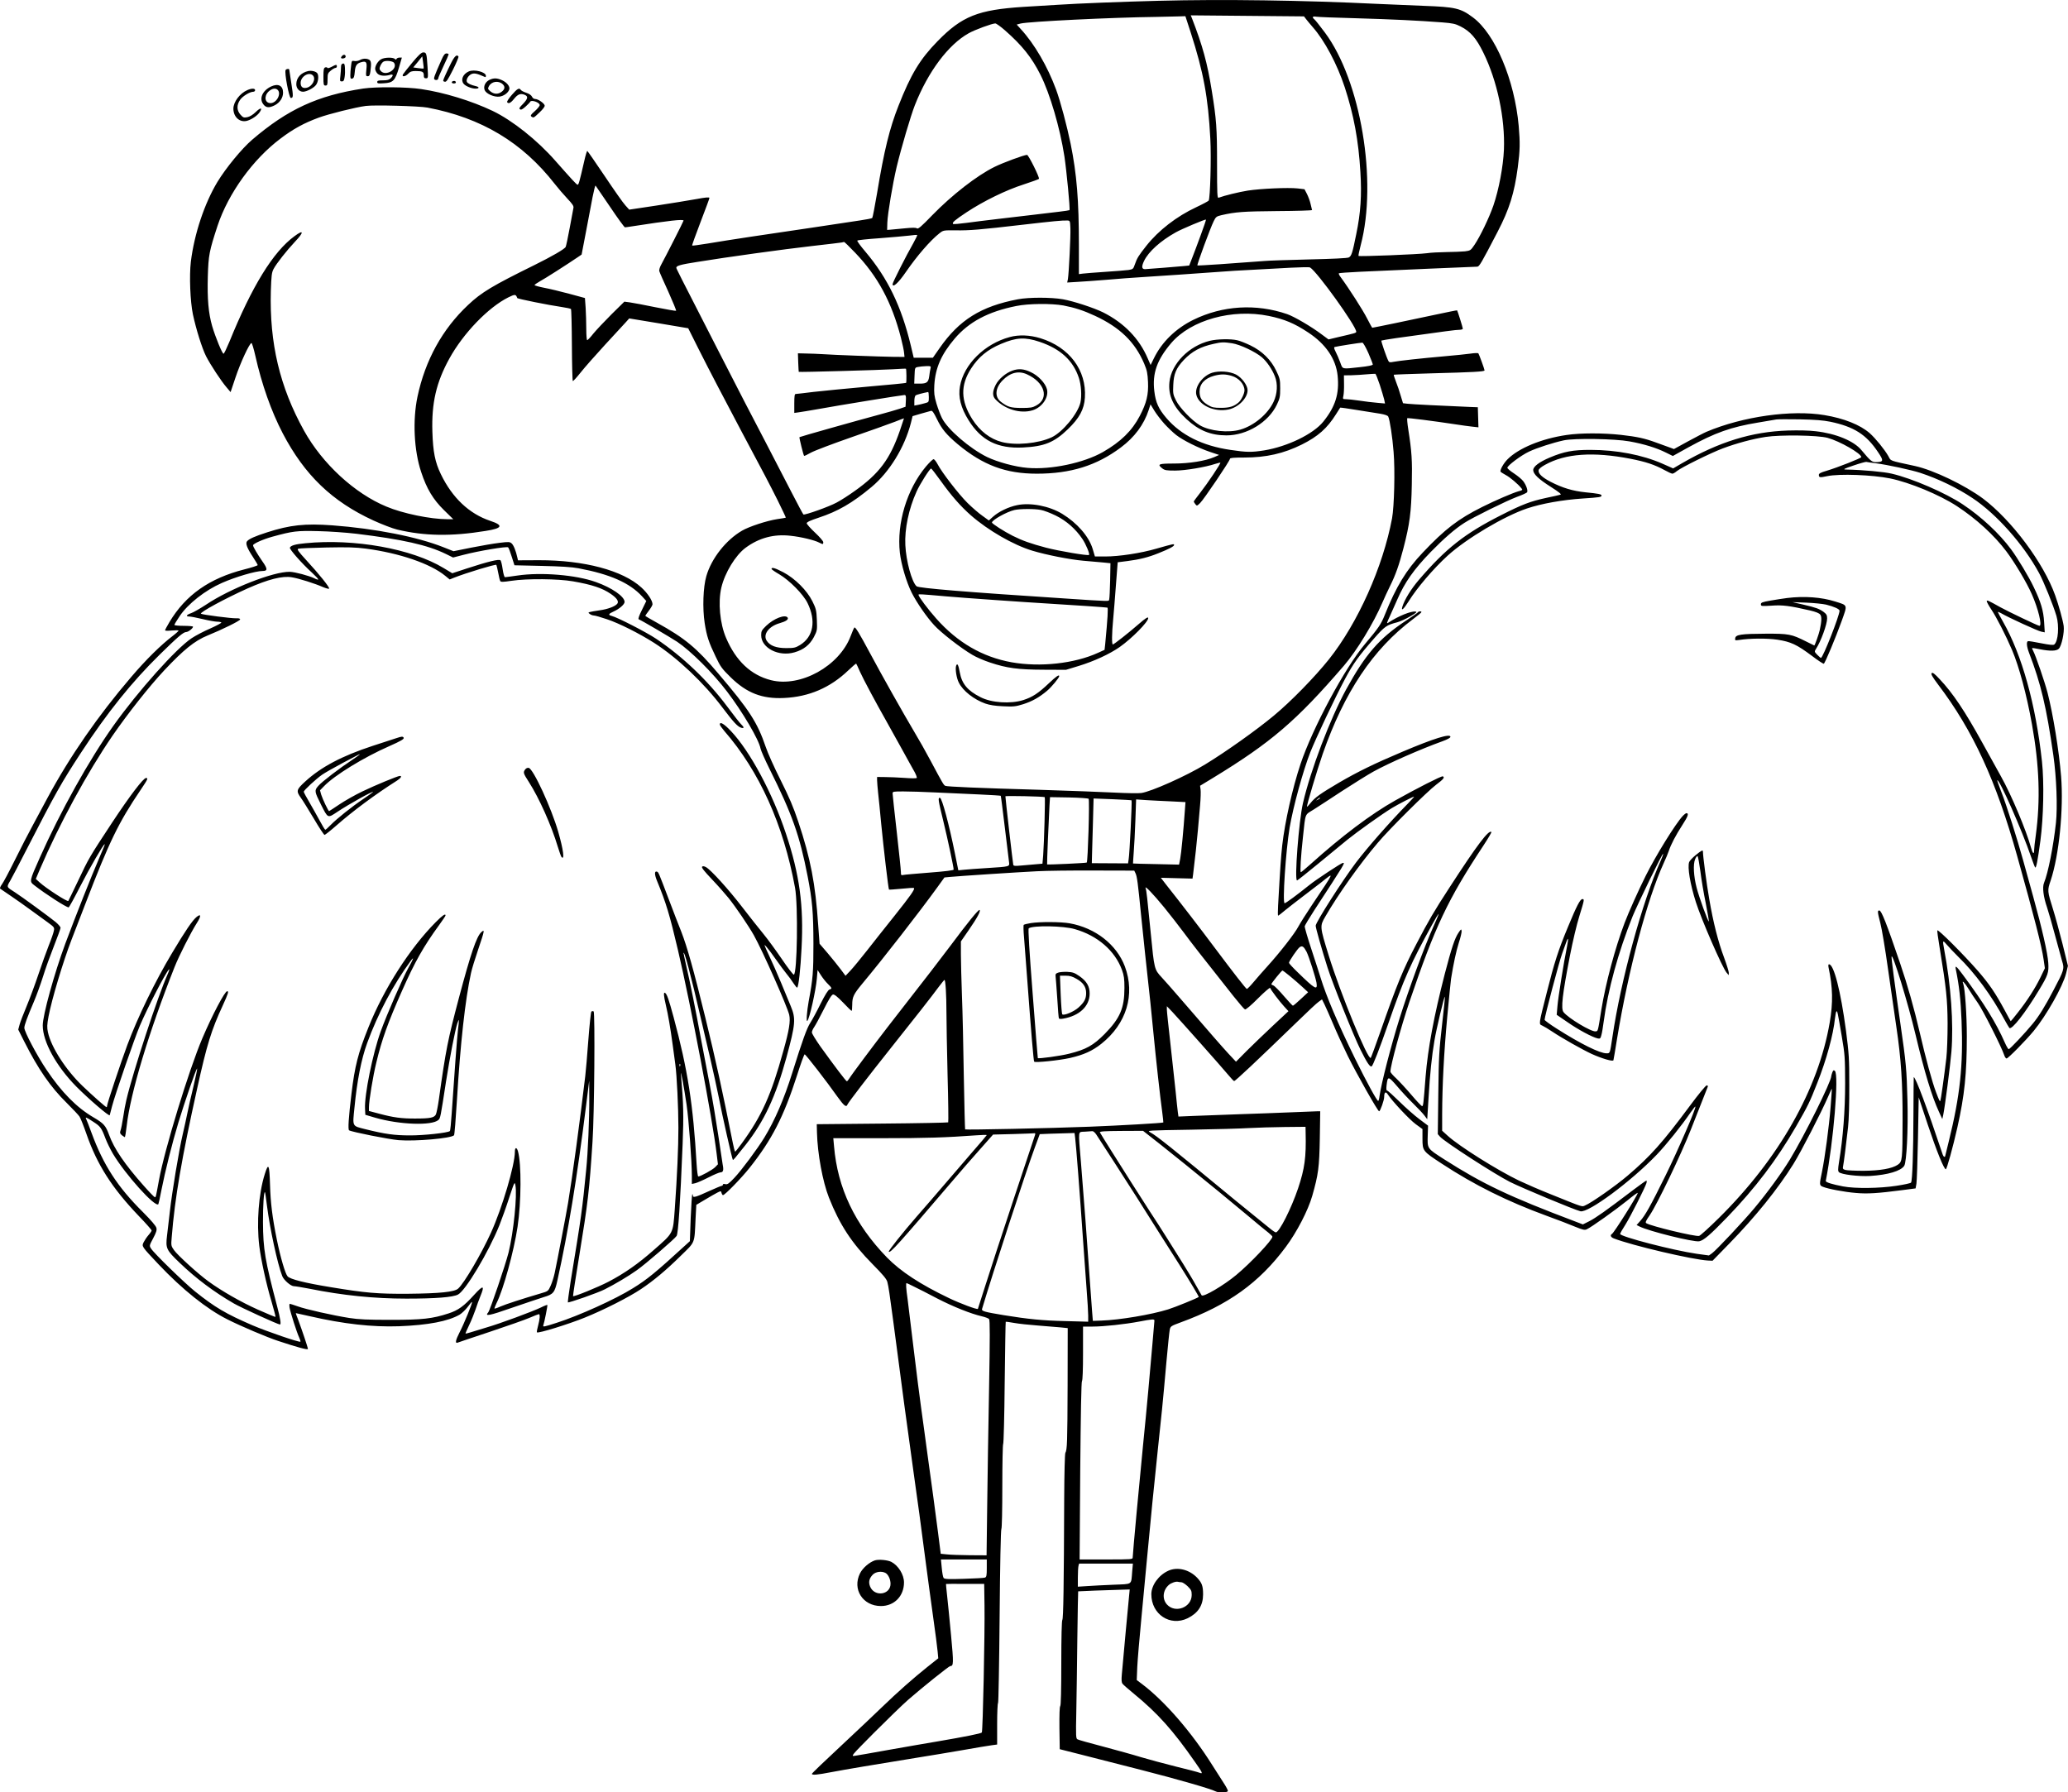 <?xml version="1.0" encoding="UTF-8"?>
<svg xmlns="http://www.w3.org/2000/svg" version="1.0" viewBox="0 0 1998.26 1731.668" preserveAspectRatio="xMidYMid meet">
  <g transform="translate(-0.49,1731.633) scale(0.1,-0.1)" fill="#000000" stroke="none">
    <path d="M11210 17309 c-351 -9 -793 -26 -985 -39 -82 -5 -231 -14 -330 -20 -439 -28 -595 -90 -831 -332 -170 -174 -257 -318 -377 -623 -86 -217 -139 -432 -207 -844 -22 -129 -43 -238 -47 -241 -5 -4 -60 -15 -123 -24 -63 -9 -263 -39 -445 -67 -181 -27 -451 -67 -600 -89 -148 -22 -337 -52 -419 -66 -82 -13 -151 -23 -153 -20 -3 2 34 104 81 227 47 122 86 227 86 233 0 9 -36 6 -127 -11 -71 -13 -245 -41 -388 -63 l-260 -39 -37 41 c-21 22 -110 149 -199 282 -89 132 -165 242 -169 244 -4 1 -17 -41 -29 -95 -48 -209 -55 -234 -66 -231 -11 3 -55 51 -213 230 -174 199 -417 392 -607 483 -204 97 -471 179 -692 211 -139 21 -435 23 -558 5 -441 -67 -731 -201 -1074 -495 -101 -87 -252 -271 -335 -407 -125 -207 -224 -503 -257 -772 -16 -135 -6 -384 20 -508 31 -145 88 -326 127 -404 42 -82 146 -241 200 -303 l37 -44 47 140 c48 144 137 336 155 334 5 0 22 -55 37 -122 62 -277 154 -537 265 -750 211 -403 476 -658 876 -842 83 -38 185 -77 230 -88 265 -63 523 -67 855 -13 162 25 175 54 45 97 -204 68 -368 223 -478 451 -56 115 -76 216 -82 408 -9 279 37 479 164 709 134 244 377 496 571 592 64 31 71 31 85 -7 2 -8 295 -67 437 -88 41 -6 78 -14 82 -18 4 -3 8 -160 9 -349 1 -188 5 -344 9 -347 4 -2 38 35 76 83 38 48 143 167 234 266 91 98 181 196 200 217 l35 39 285 -47 285 -48 100 -200 c102 -203 246 -478 414 -795 221 -413 273 -514 351 -669 44 -90 80 -164 78 -166 -2 -1 -39 -8 -83 -14 -99 -15 -272 -72 -339 -111 -156 -90 -297 -269 -346 -440 -31 -107 -38 -309 -16 -453 20 -128 39 -185 107 -326 45 -95 59 -115 144 -198 155 -152 304 -210 515 -200 242 11 447 99 622 267 40 38 74 67 76 65 2 -2 19 -37 36 -77 31 -70 162 -314 258 -483 25 -44 90 -161 144 -259 55 -99 111 -202 127 -229 15 -28 24 -54 20 -57 -5 -4 -57 -4 -118 1 -60 4 -145 8 -187 8 l-78 1 0 -32 c0 -18 5 -73 10 -123 6 -49 19 -184 30 -300 22 -227 69 -627 75 -633 2 -2 56 2 120 8 64 7 118 10 121 7 12 -11 -33 -74 -189 -270 -89 -111 -209 -263 -267 -337 -58 -74 -128 -159 -155 -188 l-50 -53 -47 63 c-26 35 -82 104 -125 155 l-79 92 -13 178 c-27 402 -74 645 -193 1002 -48 143 -86 232 -170 400 -60 119 -125 263 -144 321 -81 237 -158 357 -460 711 -210 248 -322 340 -591 489 -62 34 -113 64 -113 67 0 2 16 25 35 50 19 25 35 53 35 61 0 36 -46 106 -107 162 -181 166 -555 265 -991 264 l-202 -1 -6 26 c-14 65 -36 120 -55 137 -18 16 -28 17 -117 6 -53 -6 -175 -27 -271 -46 l-174 -35 -96 38 c-254 101 -659 181 -1076 212 -263 19 -407 4 -630 -68 -118 -38 -174 -63 -193 -86 -17 -20 0 -66 57 -152 25 -38 46 -74 46 -78 0 -5 -58 -24 -130 -42 -337 -86 -566 -247 -723 -509 -23 -39 -42 -74 -42 -79 0 -6 27 -6 65 -2 36 3 65 3 65 -2 -1 -4 -24 -26 -53 -48 -119 -91 -260 -230 -405 -400 -322 -376 -591 -765 -807 -1165 -43 -80 -108 -201 -145 -270 -38 -69 -114 -217 -170 -330 -56 -113 -113 -220 -127 -238 -14 -19 -21 -37 -17 -41 5 -4 52 -36 104 -71 52 -35 138 -96 191 -135 53 -38 127 -92 164 -119 64 -47 67 -50 60 -83 -3 -18 -25 -82 -49 -141 -23 -59 -69 -186 -101 -282 -32 -96 -83 -233 -113 -305 -30 -71 -61 -152 -68 -178 l-13 -48 59 -117 c134 -265 252 -437 410 -592 58 -58 114 -117 123 -131 10 -15 40 -90 67 -168 104 -299 247 -522 507 -794 68 -70 123 -133 123 -139 0 -5 -14 -26 -31 -45 -17 -20 -37 -50 -46 -68 -20 -41 -22 -38 144 -214 231 -244 466 -432 666 -532 126 -64 383 -173 487 -207 190 -63 290 -90 290 -78 0 14 -56 179 -93 279 -15 37 -25 67 -24 67 2 0 63 -14 135 -30 326 -75 604 -106 862 -97 283 11 475 48 586 112 23 14 58 48 79 76 20 28 38 49 41 46 6 -6 -75 -205 -120 -292 -40 -78 -46 -111 -18 -100 9 4 150 51 312 105 162 54 333 114 380 134 46 20 88 36 92 36 13 0 9 -50 -8 -112 -9 -32 -14 -61 -11 -64 12 -12 303 78 461 142 184 74 428 198 543 275 125 83 248 187 384 321 145 142 133 112 145 363 l7 131 86 51 c47 28 101 59 119 68 32 16 34 16 39 -4 3 -12 9 -21 14 -21 18 0 177 163 258 265 213 268 329 493 456 888 36 114 70 207 75 207 10 0 216 -266 318 -411 62 -86 84 -104 95 -75 8 21 212 286 412 537 234 293 407 514 470 600 28 37 53 68 56 68 10 1 19 -144 19 -313 0 -89 5 -362 11 -609 7 -246 9 -450 6 -454 -4 -3 -291 -9 -639 -12 l-631 -6 2 -80 c5 -205 55 -475 116 -630 104 -262 220 -439 422 -643 100 -101 135 -143 142 -171 12 -45 23 -124 56 -371 67 -517 154 -1163 199 -1480 35 -242 70 -503 121 -895 14 -110 44 -326 65 -480 22 -154 42 -309 45 -345 l6 -65 -107 -85 c-135 -108 -286 -241 -439 -389 -66 -64 -245 -233 -397 -375 -153 -142 -278 -262 -278 -267 0 -15 52 -10 187 16 131 25 435 76 831 140 122 19 322 53 445 74 122 22 246 42 275 46 l52 7 0 198 c0 110 4 201 9 204 4 3 11 380 15 838 4 487 11 837 17 843 5 5 9 178 9 411 0 222 4 405 8 408 5 3 12 269 15 592 4 323 8 589 10 590 1 2 39 -3 82 -11 44 -8 148 -19 230 -25 83 -7 181 -15 219 -18 l68 -7 -1 -550 c-2 -552 -4 -624 -22 -656 -5 -10 -10 -201 -11 -441 -3 -841 -8 -1162 -18 -1172 -6 -6 -10 -166 -10 -416 0 -263 -4 -410 -10 -416 -7 -7 -9 -85 -8 -214 l3 -203 205 -52 c113 -29 374 -96 580 -148 345 -88 675 -183 720 -207 29 -16 120 -13 120 4 0 7 -17 40 -38 72 -21 33 -72 112 -113 177 -198 316 -460 618 -677 782 l-53 40 5 125 c3 69 22 287 41 485 19 198 42 437 50 530 34 366 77 802 105 1060 35 324 52 489 85 865 14 157 29 301 33 320 7 33 12 36 107 71 457 167 757 382 1014 728 107 143 216 354 256 494 59 207 68 275 73 555 l4 262 -28 0 c-16 0 -130 -5 -254 -10 -124 -5 -355 -14 -515 -19 -159 -6 -354 -13 -431 -16 l-142 -6 -6 43 c-3 24 -13 113 -21 198 -9 85 -31 291 -50 458 -19 167 -35 317 -35 335 l0 32 53 -55 c81 -87 469 -523 545 -614 23 -28 47 -53 52 -54 9 -3 213 189 615 578 93 91 184 176 202 188 l32 23 24 -48 c13 -26 50 -111 83 -188 32 -77 96 -216 142 -310 85 -172 290 -535 303 -535 11 0 49 107 49 138 0 47 15 57 35 25 44 -67 208 -242 269 -287 l66 -48 0 -93 c0 -118 3 -121 185 -240 317 -208 633 -365 1015 -505 102 -37 225 -84 274 -105 76 -31 93 -35 114 -25 43 19 282 190 390 277 56 46 102 80 102 74 0 -21 -227 -382 -249 -396 -20 -11 -12 -32 17 -43 177 -69 762 -206 911 -214 l44 -2 161 165 c254 260 471 530 620 769 76 122 270 499 336 652 18 43 34 77 36 75 1 -1 -5 -78 -12 -172 -15 -192 -55 -490 -84 -632 -26 -123 -25 -128 8 -142 50 -21 210 -51 319 -60 113 -10 209 -4 448 27 l130 17 8 45 c4 25 11 223 15 440 l7 395 88 -265 c85 -254 156 -430 174 -430 10 0 69 214 112 405 69 308 91 519 91 879 0 211 -18 465 -35 509 -16 40 13 12 50 -48 22 -36 63 -99 92 -139 48 -68 226 -420 253 -500 6 -20 17 -36 24 -36 15 0 186 174 262 266 122 148 281 429 313 555 l18 74 -53 215 c-30 118 -70 265 -89 325 -58 186 -58 186 -25 284 82 246 126 691 101 1007 -20 247 -78 602 -131 808 -27 104 -114 358 -140 407 -7 11 -10 22 -8 24 2 2 35 -3 73 -11 102 -20 161 -18 184 5 27 27 55 159 47 219 -8 57 -48 202 -82 296 -112 314 -421 727 -697 935 -175 130 -479 276 -657 315 -257 56 -231 46 -259 97 -36 63 -123 170 -179 220 -92 81 -250 144 -438 175 -319 53 -788 -13 -1139 -161 -22 -9 -102 -51 -178 -92 l-137 -75 -43 16 c-23 8 -80 29 -127 46 -114 42 -184 57 -342 75 -172 19 -393 19 -525 -1 -241 -35 -464 -127 -571 -235 -38 -38 -76 -105 -67 -120 4 -5 26 -19 50 -32 39 -20 119 -87 153 -130 12 -14 8 -17 -30 -27 -54 -15 -222 -87 -350 -151 -234 -117 -360 -214 -575 -441 -159 -167 -257 -328 -367 -602 -36 -91 -61 -127 -190 -280 -195 -230 -508 -813 -625 -1163 -77 -232 -150 -555 -176 -783 -12 -111 -19 -206 -40 -582 -3 -54 -3 -98 0 -98 4 0 35 24 69 53 35 28 110 87 167 130 57 43 138 105 179 137 133 106 138 120 -91 -222 -53 -79 -110 -170 -128 -203 -34 -66 -180 -253 -300 -385 -42 -47 -103 -115 -134 -153 -31 -37 -60 -66 -64 -65 -9 2 -124 149 -318 408 -121 162 -316 416 -466 605 l-47 61 153 -4 153 -4 6 43 c18 145 37 320 46 424 6 66 15 174 21 239 6 66 8 135 5 155 l-5 36 122 74 c563 343 807 551 1268 1086 124 144 286 410 372 610 19 44 52 116 74 160 53 106 87 202 129 364 61 235 76 350 81 614 5 239 0 318 -34 535 -9 56 -13 105 -10 108 5 5 247 -26 472 -60 50 -8 118 -17 153 -21 l63 -7 -3 97 -3 97 -80 3 c-246 10 -566 26 -602 31 l-41 5 -22 72 c-11 40 -32 101 -46 136 -14 35 -23 65 -21 67 2 2 172 8 378 14 382 10 499 16 499 28 0 11 -53 156 -60 165 -3 4 -38 3 -77 -3 -38 -5 -148 -17 -244 -25 -238 -21 -445 -44 -497 -54 -35 -7 -44 -6 -51 8 -18 34 -73 193 -68 197 2 2 67 13 143 24 487 68 577 80 609 80 19 0 35 5 35 11 0 11 -50 170 -55 177 -2 2 -99 -18 -216 -43 -223 -48 -594 -125 -604 -125 -2 0 -25 41 -50 90 -39 78 -177 293 -254 397 -14 18 -22 35 -19 39 3 3 95 10 205 15 345 16 1112 49 1132 49 20 0 39 33 196 335 114 218 163 375 196 624 22 166 23 238 9 401 -40 444 -227 888 -442 1048 -119 89 -169 101 -473 112 -132 5 -334 14 -450 19 -714 35 -1502 46 -2105 30z m1415 -177 c11 -15 40 -49 64 -77 115 -130 236 -357 310 -582 87 -267 133 -512 151 -818 14 -224 3 -395 -40 -601 -37 -184 -46 -211 -72 -225 -13 -7 -155 -14 -382 -19 -198 -5 -392 -11 -431 -15 -295 -23 -647 -47 -650 -43 -6 6 127 367 158 428 20 41 27 46 72 57 140 32 210 37 540 40 187 1 339 6 338 10 -1 4 -7 31 -14 58 -6 28 -22 71 -35 97 l-24 46 -67 8 c-93 10 -356 -2 -481 -21 -87 -14 -226 -48 -282 -69 -13 -6 -15 35 -15 326 0 348 -6 430 -51 708 -43 268 -88 433 -192 701 l-11 27 547 -5 547 -5 20 -26z m-1115 -128 c124 -384 169 -629 190 -1027 10 -183 -1 -574 -16 -599 -4 -5 -57 -34 -119 -63 -191 -89 -366 -225 -483 -373 -78 -99 -90 -119 -112 -182 -14 -42 -18 -45 -60 -52 -25 -3 -126 -12 -225 -18 -99 -7 -197 -14 -217 -17 l-38 -5 0 278 c0 436 -20 685 -80 982 -36 174 -99 411 -140 522 -83 225 -210 443 -342 586 l-39 43 38 10 c75 19 880 59 1308 64 88 2 188 4 222 5 l62 2 51 -156z m1600 136 c346 -10 595 -22 832 -40 99 -8 125 -13 176 -39 95 -48 153 -115 221 -255 134 -273 210 -635 198 -936 -7 -162 -49 -386 -102 -540 -41 -118 -127 -297 -183 -380 -36 -53 -39 -55 -92 -62 -30 -3 -110 -6 -178 -7 -68 -1 -153 -5 -190 -11 -80 -11 -652 -34 -660 -26 -3 3 7 50 21 103 164 619 0 1592 -346 2055 -47 63 -92 120 -101 127 -26 21 -19 32 17 26 17 -3 192 -10 387 -15z m-3393 -118 c166 -146 258 -262 341 -427 93 -184 190 -517 232 -789 21 -140 57 -513 49 -520 -2 -2 -47 -9 -99 -15 -52 -6 -169 -20 -260 -31 -91 -11 -244 -29 -340 -40 -96 -11 -230 -28 -297 -37 -67 -9 -125 -14 -129 -10 -12 12 17 37 130 112 165 109 382 215 551 269 79 26 147 50 149 55 8 12 -101 231 -115 231 -28 0 -231 -75 -314 -116 -171 -84 -411 -271 -603 -468 -105 -109 -136 -135 -147 -126 -9 8 -42 8 -122 0 -59 -5 -121 -11 -137 -13 l-29 -2 2 70 c3 88 52 377 90 538 45 187 135 492 176 597 127 323 323 585 520 695 60 34 225 94 257 95 10 0 53 -31 95 -68z m-5582 -745 c522 -99 917 -336 1230 -737 32 -41 87 -105 122 -142 49 -52 63 -72 59 -90 -3 -13 -19 -99 -36 -193 -17 -93 -35 -176 -39 -184 -10 -21 -135 -93 -303 -176 -404 -199 -511 -263 -639 -384 -249 -233 -415 -534 -490 -887 -48 -228 -34 -521 36 -729 53 -161 115 -264 220 -367 l90 -88 -55 0 c-164 0 -432 55 -591 122 -307 127 -618 413 -796 733 -235 423 -335 846 -321 1350 5 147 8 177 26 212 27 52 127 179 208 265 88 92 85 120 -5 53 -207 -151 -411 -483 -630 -1022 -26 -62 -50 -113 -56 -114 -12 -1 -78 158 -110 267 -36 125 -48 263 -42 479 6 206 14 246 94 490 104 313 342 643 609 843 123 93 225 149 369 202 95 35 359 101 455 113 81 11 517 -1 595 -16z m1765 -959 c73 -109 138 -198 144 -198 6 0 38 5 71 10 355 55 495 71 495 55 0 -7 -172 -345 -210 -414 -20 -35 -28 -62 -24 -75 3 -12 42 -101 87 -198 44 -98 78 -181 75 -184 -3 -3 -93 13 -199 34 -107 22 -218 43 -248 47 l-53 7 -125 -123 c-68 -68 -147 -152 -175 -186 -27 -35 -54 -63 -59 -63 -5 0 -9 48 -9 108 0 59 -3 150 -6 203 l-7 96 -151 41 c-83 22 -193 49 -243 58 -51 10 -93 22 -93 26 0 4 23 20 51 36 44 23 260 161 369 235 l35 24 42 219 c23 120 52 272 64 337 13 65 25 114 29 110 4 -5 67 -97 140 -205z m5707 -274 c-30 -82 -67 -181 -83 -221 l-28 -72 -50 -5 c-60 -6 -340 -28 -376 -30 -33 -1 -37 24 -10 80 43 89 157 192 305 275 58 33 287 129 293 124 2 -2 -21 -70 -51 -151z m-1259 68 c3 -80 -15 -437 -24 -491 l-7 -34 99 6 c55 3 180 12 279 20 99 9 261 21 360 27 182 11 492 33 730 50 72 6 218 15 325 20 107 6 273 15 369 20 95 5 179 7 185 2 69 -41 446 -566 446 -621 0 -11 -15 -15 -172 -51 l-96 -23 -69 51 c-97 73 -261 169 -329 193 -302 104 -626 84 -909 -55 -170 -84 -303 -214 -379 -369 l-33 -67 -27 62 c-82 193 -229 344 -431 446 -89 44 -287 109 -389 127 -115 20 -330 20 -435 0 -357 -68 -567 -199 -757 -472 l-65 -93 -92 0 -93 0 -28 118 c-91 379 -223 651 -439 907 -47 55 -82 103 -78 107 4 5 101 15 216 23 116 9 243 20 284 25 41 6 76 8 79 6 2 -3 -16 -40 -40 -83 -64 -111 -198 -376 -198 -391 0 -40 56 11 128 116 106 154 234 303 324 374 38 30 39 30 156 29 137 -2 235 6 647 54 294 34 385 43 435 41 24 -1 25 -4 28 -74z m-2082 -235 c220 -229 355 -479 444 -822 15 -60 30 -127 31 -149 l4 -38 -115 1 c-130 2 -566 18 -680 26 -41 2 -111 6 -155 6 l-80 2 3 -89 c2 -49 4 -90 5 -90 5 -5 810 18 912 25 66 4 122 7 124 5 5 -5 7 -132 1 -137 -3 -2 -169 -19 -370 -36 -201 -18 -437 -41 -524 -51 -88 -11 -166 -20 -173 -20 -10 0 -13 -23 -13 -91 l0 -92 43 6 c23 3 107 17 187 31 197 36 813 136 834 136 14 0 17 -9 14 -57 l-3 -56 -55 -19 c-30 -10 -122 -37 -205 -59 -212 -57 -759 -211 -765 -216 -4 -4 38 -174 45 -181 2 -2 32 12 67 32 35 19 212 86 393 149 182 63 369 130 418 149 48 19 87 34 87 33 0 -2 -18 -56 -40 -120 -95 -274 -199 -414 -436 -582 -54 -39 -133 -90 -175 -112 -73 -40 -307 -123 -321 -115 -3 2 -56 100 -116 217 -60 116 -172 331 -247 477 -193 369 -204 391 -460 890 -388 757 -405 791 -405 800 0 19 43 31 197 55 287 47 844 124 1118 155 149 17 277 32 285 34 8 2 18 4 21 5 4 0 51 -45 105 -102z m2015 -512 c109 -21 193 -48 305 -100 241 -112 386 -253 475 -462 28 -67 33 -93 37 -180 5 -120 -14 -199 -79 -324 -75 -144 -184 -251 -357 -350 -184 -105 -501 -172 -727 -153 -118 9 -290 56 -392 105 -167 82 -381 266 -436 376 -15 29 -38 91 -53 140 -22 75 -25 101 -21 178 10 167 67 297 197 450 138 162 324 261 595 315 117 24 341 26 456 5z m1984 -101 c150 -31 247 -71 381 -160 170 -112 267 -255 284 -416 18 -175 -21 -300 -139 -446 -96 -119 -345 -240 -571 -277 -122 -19 -167 -19 -327 5 -268 39 -477 143 -617 307 -76 89 -104 150 -117 259 -21 173 25 304 164 467 191 222 589 333 942 261z m962 -358 c24 -55 43 -105 43 -111 0 -8 -42 -17 -127 -26 -177 -19 -162 -23 -188 47 -12 33 -32 79 -44 102 -16 32 -18 43 -9 46 23 7 253 43 267 42 8 0 33 -44 58 -100z m-4231 -151 c-4 -14 -9 -46 -12 -73 -8 -59 -24 -72 -91 -72 l-54 0 3 77 c3 78 3 78 33 84 17 4 52 7 79 8 47 1 48 0 42 -24z m4341 -155 c18 -57 38 -121 43 -143 l8 -39 -76 7 c-42 3 -121 13 -174 21 -54 8 -112 14 -129 14 -29 0 -30 1 -23 33 4 17 7 69 6 115 l-1 82 72 1 c39 1 106 5 147 9 41 3 79 6 84 5 5 0 24 -48 43 -105z m-4357 -120 c0 -49 0 -49 -38 -59 -21 -6 -52 -14 -70 -17 l-32 -6 0 45 c0 26 6 49 13 54 9 6 72 23 120 32 4 0 7 -21 7 -49z m2276 -258 c34 -37 85 -86 115 -109 67 -52 214 -125 327 -163 l87 -29 -45 -20 c-87 -38 -244 -63 -392 -63 -149 0 -164 -6 -112 -47 23 -18 41 -21 124 -21 97 0 293 33 389 65 25 8 46 13 48 11 6 -6 -124 -200 -193 -288 -35 -45 -64 -84 -64 -87 0 -3 7 -15 15 -25 15 -19 16 -19 46 10 35 33 289 409 289 428 0 9 35 12 138 12 212 0 382 39 557 126 156 78 244 156 330 293 20 33 39 62 40 63 2 2 72 -8 157 -22 84 -13 186 -30 226 -36 48 -8 75 -17 81 -28 15 -28 41 -199 52 -342 15 -177 6 -528 -15 -642 -88 -469 -331 -1012 -611 -1363 -137 -171 -366 -406 -533 -544 -166 -138 -460 -347 -662 -470 -179 -110 -524 -264 -617 -276 -26 -4 -142 -2 -258 4 -115 6 -442 18 -725 27 -594 17 -889 30 -910 38 -16 7 -23 18 -142 241 -44 83 -115 209 -158 280 -110 185 -322 562 -425 755 -110 205 -146 264 -155 253 -4 -4 -20 -41 -35 -81 -109 -291 -485 -499 -770 -427 -194 49 -339 186 -434 408 -60 139 -79 345 -46 486 34 145 138 314 234 385 130 96 275 135 436 116 98 -10 231 -42 276 -66 36 -18 39 -18 39 4 0 11 -36 52 -80 93 -44 41 -80 82 -80 90 0 11 34 27 113 53 189 62 327 142 513 297 173 144 320 383 381 620 l16 65 81 24 c45 12 88 25 97 27 12 4 27 -17 57 -79 47 -97 92 -151 201 -243 244 -203 464 -285 764 -285 328 0 578 78 812 253 133 99 224 222 270 364 l17 53 37 -61 c20 -33 64 -90 97 -127z m6434 20 c230 -48 349 -124 462 -294 54 -80 53 -92 -5 -96 -53 -3 -61 3 -154 114 -73 90 -247 162 -443 184 -63 8 -168 10 -269 7 -348 -11 -667 -110 -1023 -316 l-86 -50 -104 46 c-194 85 -443 133 -696 133 -169 0 -254 -16 -392 -74 -102 -43 -160 -87 -160 -121 0 -38 52 -88 171 -163 80 -51 105 -72 92 -75 -10 -3 -74 -18 -143 -32 -149 -33 -224 -61 -429 -165 -352 -178 -534 -321 -795 -625 -77 -90 -140 -192 -161 -262 -13 -45 14 -22 60 52 81 131 241 318 378 443 183 166 547 382 767 456 140 47 342 83 536 96 168 11 184 14 184 29 0 13 -32 19 -155 31 -124 13 -221 42 -338 102 -82 43 -120 79 -115 111 2 13 26 33 63 53 197 109 463 128 825 58 148 -29 232 -57 328 -109 34 -19 69 -35 77 -35 7 0 27 11 43 25 41 34 326 175 443 219 137 51 290 92 414 111 141 22 506 17 600 -9 117 -32 325 -151 325 -186 0 -10 -231 -101 -335 -132 -56 -16 -75 -26 -75 -39 0 -27 9 -28 80 -13 118 25 436 13 609 -22 190 -39 477 -158 644 -267 187 -122 361 -281 479 -438 83 -111 196 -300 246 -414 62 -140 102 -305 73 -305 -13 0 -304 139 -376 179 -114 64 -130 71 -133 61 -2 -5 18 -43 45 -83 50 -75 138 -246 200 -391 67 -158 141 -431 192 -716 72 -401 83 -734 37 -1075 -9 -60 -16 -125 -16 -143 0 -45 -14 -33 -30 25 -47 170 -190 510 -290 688 -43 77 -124 223 -180 325 -170 308 -286 481 -412 614 -50 54 -69 68 -78 59 -9 -8 5 -34 62 -110 338 -445 562 -932 766 -1663 165 -590 235 -863 254 -995 l12 -83 -42 -87 c-50 -104 -131 -230 -220 -342 -36 -46 -66 -83 -68 -83 -1 0 -29 51 -62 113 -86 159 -145 246 -254 372 -139 159 -383 403 -393 393 -3 -2 6 -72 20 -154 68 -416 77 -510 79 -744 0 -129 -5 -272 -12 -335 -21 -178 -54 -410 -58 -414 -6 -7 -10 -1 -42 84 -37 97 -99 324 -157 575 -55 237 -119 462 -190 670 -131 385 -180 510 -201 510 -19 0 -18 -13 10 -122 14 -52 48 -254 75 -449 28 -195 64 -445 80 -555 46 -308 61 -544 60 -904 -1 -379 -2 -396 -47 -427 -56 -37 -170 -57 -332 -58 -80 0 -158 4 -173 8 -24 7 -28 12 -23 35 7 33 30 216 48 377 8 72 13 234 12 405 0 262 -3 305 -32 530 -51 383 -117 640 -164 640 -7 0 -8 -13 -4 -32 41 -191 44 -339 11 -530 -110 -645 -491 -1316 -1071 -1889 -93 -92 -179 -170 -191 -173 -32 -10 -466 94 -511 123 -11 6 -3 24 34 77 71 104 300 580 398 829 75 189 146 370 163 413 3 6 -2 12 -11 12 -9 0 -79 -85 -162 -197 -263 -354 -381 -487 -603 -676 -114 -97 -349 -262 -408 -286 -36 -15 -5 -25 -338 109 -99 39 -234 98 -300 129 -211 101 -580 333 -691 434 l-54 49 0 162 c1 277 17 588 49 936 17 184 34 351 37 370 24 150 50 269 75 348 17 51 29 103 27 115 -3 20 -6 18 -30 -18 -36 -53 -67 -146 -133 -399 -104 -405 -163 -719 -185 -991 -21 -273 -23 -285 -34 -285 -6 0 -52 48 -101 106 -50 59 -116 130 -147 160 -32 29 -58 59 -58 67 0 58 104 439 183 672 250 734 371 990 715 1511 46 70 81 129 78 132 -25 25 -137 -123 -403 -533 -149 -228 -206 -326 -320 -545 -133 -254 -190 -394 -353 -860 -45 -129 -86 -239 -90 -244 -26 -27 -292 620 -406 989 -87 281 -87 283 -33 376 124 215 335 511 508 714 113 134 479 497 563 560 71 53 86 72 64 81 -13 5 -258 -120 -461 -234 -232 -130 -517 -345 -816 -614 -48 -43 -90 -78 -94 -78 -10 0 0 160 20 340 26 239 15 210 103 265 42 27 168 108 278 181 111 72 246 156 300 186 146 81 461 219 667 293 49 18 77 33 77 43 0 34 -161 -16 -463 -144 -277 -117 -435 -195 -612 -298 -180 -106 -234 -144 -276 -197 -17 -22 -33 -38 -35 -36 -6 6 97 351 151 507 209 599 487 1015 870 1302 46 34 85 66 85 71 0 10 -28 9 -34 -2 -3 -5 -57 -43 -120 -84 -253 -167 -388 -323 -574 -662 -155 -284 -343 -778 -417 -1098 -40 -174 -84 -747 -57 -747 4 0 95 72 202 160 107 88 236 194 286 235 97 78 328 243 429 305 58 35 203 110 214 110 3 0 -24 -30 -60 -67 -178 -182 -394 -428 -503 -572 -132 -175 -386 -573 -388 -608 -1 -18 59 -229 114 -403 47 -149 253 -663 319 -795 62 -125 92 -170 108 -161 13 9 72 159 163 420 149 429 215 576 421 949 32 59 61 106 63 104 2 -2 -21 -58 -51 -124 -84 -185 -236 -598 -326 -884 -84 -268 -176 -625 -194 -751 -3 -27 -9 -48 -13 -48 -13 1 -112 183 -224 410 -166 339 -277 599 -334 785 -8 28 -47 146 -85 263 -39 117 -69 221 -67 230 2 9 43 78 91 152 304 466 300 460 278 460 -14 0 -263 -164 -324 -214 -117 -94 -228 -176 -239 -176 -23 0 11 505 48 730 35 204 129 547 200 729 56 140 238 526 337 711 79 147 130 218 280 389 103 117 121 129 222 155 30 8 87 34 127 58 59 34 69 43 50 46 -42 6 -164 -43 -260 -106 -21 -14 -20 -9 14 64 20 43 51 114 70 157 72 167 161 293 324 461 127 130 234 223 325 281 80 52 409 214 508 251 50 18 94 38 98 45 9 16 -8 67 -37 106 -13 18 -53 51 -89 75 -36 23 -65 48 -65 55 0 21 135 122 211 157 77 36 232 86 334 108 101 22 493 16 635 -10 140 -25 262 -63 352 -108 l67 -33 153 85 c255 140 409 195 671 238 84 14 163 27 177 30 14 2 115 3 225 1 148 -3 225 -9 295 -23z m444 -402 c104 -13 340 -64 426 -92 173 -57 357 -145 505 -244 231 -153 494 -449 643 -724 44 -80 139 -316 168 -415 28 -97 17 -244 -21 -275 -9 -8 -46 -4 -128 12 -64 13 -120 22 -126 20 -17 -6 -13 -52 10 -112 115 -299 168 -524 235 -990 31 -217 41 -501 25 -654 -25 -228 -75 -481 -115 -579 -18 -42 -6 -136 29 -237 14 -41 48 -160 76 -265 28 -104 59 -218 69 -252 24 -77 21 -87 -82 -282 -81 -155 -142 -254 -202 -326 -73 -89 -220 -245 -231 -245 -6 0 -23 30 -39 66 -82 186 -198 375 -403 651 -66 89 -79 98 -69 52 32 -155 47 -291 55 -496 17 -430 -14 -722 -124 -1166 -19 -77 -35 -141 -35 -143 0 -2 -4 -4 -8 -4 -5 0 -14 15 -19 33 -145 435 -258 737 -276 737 -1 0 -2 -161 -3 -358 -1 -365 -10 -640 -23 -661 -4 -6 -68 -20 -142 -31 -164 -25 -397 -28 -514 -6 -105 20 -170 40 -168 53 74 375 129 1029 88 1063 -12 10 -16 8 -25 -15 -5 -14 -10 -31 -10 -36 0 -52 -255 -566 -399 -804 -77 -127 -219 -322 -343 -470 -100 -121 -370 -408 -409 -436 l-31 -22 -117 16 c-229 33 -741 166 -741 192 0 6 23 47 51 90 48 76 189 355 204 403 3 12 3 22 -2 22 -4 0 -64 -43 -133 -95 -256 -195 -357 -266 -418 -297 l-62 -31 -68 26 c-648 245 -898 364 -1274 604 -166 107 -161 99 -157 236 l3 88 -84 63 c-47 35 -133 111 -193 170 -59 58 -112 106 -119 106 -7 0 -9 16 -5 50 11 92 16 91 100 -6 41 -49 112 -125 157 -169 45 -44 94 -96 109 -116 l27 -36 13 211 c13 223 31 402 57 551 17 105 94 428 100 422 3 -2 -10 -125 -27 -273 -28 -244 -32 -306 -36 -662 l-5 -393 23 -26 c50 -53 530 -363 675 -436 118 -59 622 -269 680 -283 75 -19 490 288 738 547 91 95 239 279 325 405 24 35 46 62 48 60 11 -10 -174 -436 -290 -670 -145 -294 -195 -382 -244 -437 l-34 -38 28 -14 c91 -46 524 -153 577 -143 44 9 104 60 272 234 271 281 477 553 663 874 118 205 131 232 206 422 89 225 155 467 171 625 4 34 10 64 14 66 9 6 11 -3 52 -244 30 -176 31 -200 32 -451 0 -265 -20 -524 -59 -760 -11 -70 -11 -87 -1 -98 23 -23 190 -43 301 -37 174 11 297 48 330 98 23 36 39 347 31 638 -7 290 -14 363 -67 729 -58 403 -90 643 -86 655 11 32 159 -451 231 -753 87 -365 158 -599 227 -748 l32 -69 9 40 c17 84 68 476 79 610 22 273 -4 641 -71 994 -16 84 -13 88 27 40 20 -24 69 -75 108 -114 163 -158 326 -380 449 -610 21 -38 42 -74 47 -80 23 -22 156 148 287 367 87 144 95 169 89 262 -6 94 -60 331 -146 641 -34 121 -77 279 -97 350 -54 198 -162 537 -210 659 -24 61 -42 112 -40 114 18 17 241 -487 326 -738 18 -52 36 -99 40 -104 10 -11 24 60 51 259 30 227 37 562 15 766 -60 549 -193 1029 -377 1350 -27 48 -49 89 -49 92 0 4 15 -2 33 -12 69 -41 354 -171 386 -177 l34 -7 -6 99 c-7 111 -30 191 -100 337 -47 100 -155 279 -220 367 -112 151 -286 314 -467 434 -163 109 -487 250 -685 296 -73 18 -283 37 -440 40 -35 1 -27 6 70 39 61 21 116 36 123 35 7 -2 50 -8 96 -14z m-14689 -680 c451 -55 691 -109 869 -196 l69 -34 101 26 c146 38 419 84 431 72 6 -5 21 -46 35 -91 l26 -82 264 -6 c182 -4 293 -11 355 -23 304 -57 493 -140 614 -271 l41 -45 -42 -86 c-29 -58 -39 -88 -31 -91 23 -8 299 -170 371 -217 129 -86 346 -301 483 -482 148 -194 308 -465 323 -550 4 -20 43 -108 86 -195 220 -440 292 -644 369 -1039 46 -236 55 -349 56 -650 0 -278 -5 -340 -46 -558 -18 -100 -25 -202 -13 -189 21 20 83 298 92 409 l7 83 32 -50 c18 -28 48 -66 67 -84 41 -40 43 -47 17 -54 -13 -3 -42 -49 -87 -138 -36 -74 -81 -156 -99 -184 -33 -50 -77 -172 -175 -485 -79 -252 -169 -460 -270 -625 -67 -109 -219 -314 -288 -387 -54 -57 -68 -67 -88 -62 -15 4 -24 2 -24 -5 0 -6 -5 -11 -10 -11 -6 0 -59 -22 -119 -49 -135 -62 -161 -69 -161 -45 0 9 -3 15 -6 11 -3 -3 -10 -106 -15 -229 l-8 -223 -44 -40 c-286 -262 -370 -331 -507 -415 -169 -106 -521 -265 -737 -334 -124 -40 -134 -42 -128 -23 10 26 43 192 39 196 -2 2 -30 -8 -61 -24 -81 -39 -396 -156 -528 -194 -60 -18 -130 -39 -154 -47 -25 -8 -46 -13 -48 -11 -1 2 15 39 36 83 21 43 48 111 61 149 12 39 34 96 47 129 44 106 28 110 -60 13 -99 -110 -155 -150 -248 -180 -156 -51 -250 -62 -559 -62 -225 0 -309 4 -400 18 -158 25 -418 83 -500 113 -37 13 -71 24 -75 24 -4 0 -5 -17 -2 -37 8 -46 70 -241 93 -289 9 -19 14 -37 12 -40 -10 -9 -322 98 -463 158 -257 111 -364 174 -555 327 -103 83 -397 369 -425 414 -18 28 -18 29 20 100 30 57 37 79 31 101 -4 18 -53 75 -131 153 -245 243 -381 454 -495 763 -23 63 -46 122 -51 132 -14 27 -2 22 68 -24 68 -44 78 -57 118 -163 14 -37 46 -102 71 -145 120 -201 407 -520 439 -488 2 2 16 64 30 138 35 178 103 450 164 652 59 194 167 508 180 521 5 5 -11 -72 -34 -170 -24 -98 -51 -216 -60 -263 -9 -47 -30 -139 -45 -205 -35 -148 -104 -563 -124 -745 -8 -74 -20 -178 -27 -231 -15 -123 -8 -139 123 -264 156 -150 331 -281 523 -392 71 -41 426 -203 445 -203 13 0 4 57 -27 175 -117 443 -136 553 -137 815 -1 155 9 299 19 288 3 -2 11 -62 20 -133 26 -210 101 -560 147 -677 15 -39 83 -98 113 -98 14 0 81 -11 148 -24 323 -65 628 -96 939 -96 282 0 447 13 498 39 73 37 296 410 401 671 23 58 66 177 94 265 51 154 53 158 60 121 19 -96 -18 -457 -66 -651 -30 -119 -179 -557 -196 -577 -38 -43 7 -34 230 44 128 44 266 90 307 103 92 27 105 43 131 161 104 469 189 984 274 1664 l33 265 1 -170 c1 -194 -13 -528 -30 -690 -38 -387 -45 -440 -150 -1078 -17 -109 -29 -200 -27 -203 8 -7 291 92 357 126 96 48 232 129 310 185 84 59 370 306 384 331 16 29 35 314 58 889 11 276 8 392 -16 670 -6 68 29 -119 54 -290 21 -142 51 -550 51 -690 l0 -77 33 7 c17 4 75 29 128 56 52 27 105 49 116 49 26 0 32 21 21 75 -4 22 -23 150 -43 285 -20 135 -56 351 -81 480 -25 129 -63 330 -85 445 -54 292 -105 547 -140 697 -16 70 -29 131 -29 135 2 45 74 -225 164 -617 25 -107 67 -289 95 -405 27 -115 63 -282 81 -370 33 -172 129 -597 136 -604 4 -5 19 13 123 144 181 230 291 466 395 845 88 324 92 375 42 495 -18 44 -60 145 -93 225 -33 80 -86 199 -117 265 -50 107 -53 116 -26 85 17 -19 59 -75 93 -124 34 -49 79 -109 100 -135 21 -25 52 -67 69 -94 17 -26 33 -45 36 -42 14 13 32 179 42 380 22 413 -19 711 -151 1108 -129 390 -347 796 -531 990 -67 71 -108 95 -108 64 0 -7 20 -35 43 -62 339 -389 573 -908 684 -1515 31 -169 21 -840 -12 -840 -7 0 -59 67 -115 150 -56 82 -136 192 -178 243 -42 51 -134 167 -204 258 -132 172 -306 364 -352 388 -19 10 -30 11 -37 4 -8 -8 21 -44 97 -124 59 -62 130 -143 159 -179 69 -86 192 -267 244 -359 85 -152 323 -688 342 -770 13 -60 0 -146 -57 -348 -118 -428 -208 -627 -403 -895 -31 -43 -59 -77 -62 -78 -4 0 -14 37 -23 83 -101 508 -168 814 -265 1209 -116 473 -176 685 -232 830 -23 56 -76 195 -119 308 -103 272 -102 269 -117 275 -26 9 -25 -28 2 -93 85 -205 122 -328 201 -666 122 -519 335 -1639 374 -1970 l12 -98 -27 -28 c-24 -25 -142 -90 -163 -90 -5 0 -12 53 -16 118 -33 577 -86 915 -222 1420 -47 174 -65 225 -83 236 -16 10 -14 -27 8 -119 22 -93 44 -222 66 -385 8 -63 19 -146 25 -185 15 -108 30 -420 30 -614 0 -189 -12 -464 -35 -786 -18 -242 -10 -226 -205 -397 -149 -132 -283 -225 -436 -305 -100 -52 -333 -147 -342 -139 -2 3 26 184 62 403 81 495 96 621 126 1088 18 261 25 1250 11 1260 -7 4 -17 3 -22 -2 -5 -5 -18 -128 -29 -273 -11 -146 -24 -303 -30 -350 -51 -431 -124 -973 -166 -1225 -16 -97 -105 -564 -130 -680 -8 -38 -26 -93 -39 -122 -23 -51 -24 -52 -97 -73 -173 -51 -337 -104 -387 -126 -30 -14 -56 -22 -58 -20 -2 2 7 26 20 53 65 128 167 498 203 737 36 242 38 606 4 729 -12 42 -30 41 -30 -3 0 -130 -122 -542 -231 -783 -93 -205 -259 -488 -317 -540 -36 -33 -181 -47 -482 -50 -300 -2 -412 8 -751 64 -251 41 -389 76 -415 104 -23 25 -69 183 -104 354 -44 217 -61 358 -66 531 -6 199 -15 217 -51 102 -59 -187 -80 -468 -53 -692 17 -137 69 -374 117 -533 24 -82 42 -151 40 -153 -2 -3 -79 29 -171 70 -165 74 -349 179 -479 274 -98 71 -298 253 -331 301 -28 40 -29 44 -22 124 30 378 96 762 246 1437 94 425 136 562 249 806 52 114 58 134 41 134 -23 0 -145 -232 -240 -455 -129 -302 -366 -1077 -419 -1370 -31 -169 -30 -165 -40 -165 -5 0 -52 48 -105 108 -185 208 -289 361 -337 494 -33 90 -50 110 -152 170 -161 94 -308 243 -452 458 -93 138 -215 369 -215 406 0 26 26 97 94 257 25 59 64 167 87 240 22 73 70 204 105 293 35 89 64 168 64 177 0 8 -21 33 -47 55 -60 49 -333 249 -393 287 -85 54 -83 49 -46 113 18 31 89 167 158 302 280 545 335 643 526 935 254 388 490 682 759 946 173 170 230 219 256 219 21 0 67 36 67 52 0 4 -40 8 -90 8 -49 0 -90 4 -90 9 0 5 23 44 51 85 79 118 247 250 407 320 133 59 328 116 394 116 50 0 50 20 -1 92 -50 72 -91 142 -91 156 0 15 95 58 186 83 200 55 237 59 444 54 107 -2 272 -14 365 -25z m5605 -2500 c118 -6 306 -14 418 -19 112 -5 205 -11 207 -13 2 -2 19 -138 39 -303 20 -165 38 -317 41 -337 6 -45 11 -44 -210 -58 -88 -5 -187 -13 -220 -16 l-60 -6 -33 164 c-56 277 -124 532 -144 536 -22 4 -18 -20 34 -233 38 -155 98 -436 98 -460 0 -7 -75 -17 -232 -29 -128 -10 -243 -20 -255 -23 -21 -5 -23 -1 -23 30 0 19 -18 193 -40 386 -22 193 -40 359 -40 371 0 19 6 20 103 20 56 0 199 -4 317 -10z m1050 -45 c6 -4 -6 -445 -15 -561 l-7 -82 -69 -6 c-38 -3 -100 -9 -139 -12 -55 -5 -71 -4 -74 7 -4 14 -77 647 -76 662 0 7 366 -1 380 -8z m424 -16 c11 -10 -7 -605 -18 -616 -5 -5 -371 -22 -383 -18 -3 1 16 449 23 570 l5 80 182 -3 c100 -2 186 -8 191 -13z m2236 6 c0 -2 -10 -9 -22 -15 -22 -11 -22 -10 -4 4 21 17 26 19 26 11z m-1821 -21 c6 -6 -19 -519 -28 -569 l-6 -40 -175 1 -175 1 2 84 c1 46 5 187 9 313 l6 228 182 -7 c99 -4 183 -9 185 -11z m384 -10 l137 -7 -6 -81 c-13 -188 -35 -415 -45 -467 l-11 -56 -222 5 c-121 2 -222 5 -223 6 -1 0 3 50 7 110 5 59 12 198 16 308 l7 201 101 -7 c56 -3 163 -9 239 -12z m-345 -696 c14 -30 23 -98 52 -393 11 -110 29 -283 40 -385 48 -438 61 -557 80 -760 25 -260 66 -629 85 -765 7 -55 12 -101 11 -103 -6 -6 -427 -30 -711 -41 -382 -15 -1197 -32 -1204 -26 -2 3 -8 236 -13 518 -4 281 -12 632 -18 778 -5 146 -10 323 -10 393 l0 127 74 107 c85 123 120 188 106 197 -10 6 -113 -120 -282 -347 -59 -78 -145 -191 -190 -249 -77 -98 -239 -307 -418 -538 -129 -167 -350 -462 -367 -492 -10 -16 -21 -29 -25 -29 -8 0 -110 134 -257 338 -44 63 -81 123 -81 134 0 11 10 34 22 51 12 17 54 94 93 172 48 96 76 141 89 143 13 3 43 -21 97 -77 42 -45 80 -81 83 -81 3 0 6 27 6 60 0 75 13 101 99 205 203 243 545 683 722 927 l70 97 52 5 c78 8 659 46 842 55 88 5 335 8 550 7 l390 -1 13 -27z m276 -328 c56 -69 142 -179 191 -245 80 -108 143 -189 478 -612 54 -68 104 -126 112 -129 8 -3 58 38 126 107 62 62 115 107 117 101 6 -19 90 -130 135 -179 l42 -46 -150 -140 c-83 -78 -197 -187 -254 -244 l-103 -104 -73 78 c-66 72 -159 178 -474 543 -64 74 -141 162 -172 195 -70 75 -71 81 -104 420 -35 356 -42 417 -50 440 -13 34 70 -52 179 -185z m1376 -429 c23 -46 87 -247 96 -299 12 -78 -13 -64 -183 102 -46 44 -83 85 -83 90 0 16 82 136 103 151 25 18 40 7 67 -44z m-161 -235 c36 -30 91 -77 121 -105 l55 -51 -70 -65 c-38 -36 -73 -65 -77 -65 -4 0 -44 43 -88 94 -44 52 -90 98 -100 101 -11 4 -20 9 -20 13 0 10 99 132 107 132 3 0 36 -24 72 -54z m-5892 -868 c-3 -8 -6 -5 -6 6 -1 11 2 17 5 13 3 -3 4 -12 1 -19z m6044 -645 c6 -238 -9 -346 -73 -538 -65 -193 -182 -425 -215 -425 -6 0 -32 17 -57 38 -25 20 -84 69 -132 107 -48 39 -140 113 -203 165 -628 518 -759 623 -821 656 -35 19 -34 19 390 26 234 4 488 11 565 16 77 4 231 9 343 10 l202 2 1 -57z m-2024 -16 c45 -67 311 -481 383 -594 41 -65 141 -224 223 -353 82 -129 172 -271 200 -315 96 -152 189 -306 185 -309 -17 -13 -231 -100 -296 -120 -163 -51 -468 -102 -642 -108 l-85 -3 -7 85 c-4 47 -14 189 -23 315 -22 318 -61 843 -85 1130 -27 327 -31 293 38 298 31 2 64 4 72 5 8 1 25 -13 37 -31z m621 -98 c150 -119 300 -240 561 -453 48 -39 168 -139 267 -221 98 -83 196 -163 217 -179 20 -16 37 -33 37 -38 0 -31 -210 -254 -350 -370 -120 -100 -319 -217 -334 -196 -1 1 -25 44 -53 93 -27 50 -84 144 -125 210 -42 66 -112 179 -157 250 -45 72 -120 189 -167 260 -46 72 -124 193 -173 270 -48 77 -137 216 -196 310 -59 93 -109 175 -112 181 -3 10 46 13 206 14 l211 1 168 -132z m-1211 94 c-4 -10 -96 -288 -206 -618 -110 -330 -232 -703 -272 -830 -40 -126 -74 -232 -75 -234 -8 -9 -173 53 -279 104 -278 133 -467 257 -600 393 -310 320 -477 670 -511 1075 l-7 77 474 0 c428 0 608 6 912 28 53 4 97 5 97 2 -1 -3 -61 -75 -136 -160 -74 -85 -196 -227 -271 -315 -75 -88 -197 -229 -270 -312 -135 -155 -277 -333 -270 -340 15 -15 90 69 614 682 70 83 188 218 261 300 l133 150 197 5 c108 3 201 7 206 8 4 1 6 -6 3 -15z m387 -30 c9 -74 45 -532 76 -985 11 -161 27 -378 35 -483 8 -104 15 -216 15 -249 l0 -59 -222 6 c-220 5 -359 19 -593 57 -187 31 -216 39 -211 59 104 350 423 1325 511 1563 l47 127 96 4 c54 1 129 4 169 5 l71 2 6 -47z m-1557 -1437 c38 -18 138 -69 223 -114 157 -81 328 -149 433 -173 31 -7 62 -19 69 -26 9 -11 9 -172 0 -676 -7 -364 -15 -875 -18 -1134 l-6 -473 -162 1 c-88 1 -188 4 -221 8 l-60 6 -26 205 c-15 113 -36 273 -47 355 -12 83 -37 269 -57 415 -19 146 -47 344 -60 440 -14 96 -45 348 -71 560 -25 212 -52 430 -59 485 -15 104 -18 155 -10 155 2 0 35 -15 72 -34z m2323 -328 c0 -7 -9 -112 -20 -233 -11 -121 -29 -323 -40 -450 -11 -126 -34 -360 -50 -520 -32 -320 -100 -1053 -100 -1085 0 -19 -7 -20 -257 -20 l-256 0 6 857 c5 552 10 860 17 867 6 6 10 108 10 268 l0 258 93 0 c106 0 311 22 454 49 120 23 143 25 143 9z m-1620 -2392 c0 -71 -3 -85 -17 -91 -10 -4 -101 -9 -203 -12 -151 -5 -187 -3 -197 8 -6 8 -14 51 -18 97 l-8 82 222 0 221 0 0 -84z m1405 -33 c-11 -133 7 -119 -178 -127 -89 -4 -204 -9 -254 -13 l-93 -6 0 89 c0 49 3 99 6 112 l6 22 260 0 260 0 -7 -77z m-1427 -324 c4 -273 -16 -1221 -26 -1231 -10 -10 -164 -41 -417 -84 -115 -19 -336 -58 -490 -85 -154 -28 -298 -53 -320 -56 -40 -5 -38 -3 185 222 124 124 272 268 330 319 136 119 395 326 407 326 33 0 33 27 8 296 -14 148 -31 320 -38 382 -7 62 -12 113 -11 115 1 1 85 2 186 1 l183 0 3 -205z m1398 99 c-6 -54 -59 -630 -71 -768 -5 -55 -3 -79 7 -91 7 -10 56 -52 108 -95 233 -191 381 -357 593 -662 73 -104 78 -116 44 -103 -14 6 -117 33 -229 60 -112 28 -264 69 -338 91 -74 23 -238 68 -365 102 -126 33 -238 64 -248 70 -16 8 -17 27 -12 266 3 141 7 461 10 710 3 248 7 453 8 454 2 1 292 13 425 16 l73 2 -5 -52z M9762 14060 c-243 -65 -444 -264 -481 -475 -19 -103 8 -209 84 -330 122 -195 279 -274 524 -262 206 10 301 48 434 176 112 108 158 192 165 306 17 265 -151 488 -431 574 -102 31 -207 35 -295 11z m288 -46 c202 -68 324 -180 380 -349 22 -67 29 -172 15 -237 -24 -107 -173 -288 -279 -337 -129 -60 -348 -80 -481 -45 -113 29 -213 107 -285 220 -113 179 -116 328 -11 491 71 110 159 183 289 237 148 63 231 67 372 20z M9788 13736 c-65 -23 -134 -82 -162 -138 -32 -64 -33 -107 -3 -139 90 -97 241 -142 358 -107 94 28 161 127 140 205 -16 59 -84 131 -156 164 -66 32 -118 36 -177 15z m140 -36 c173 -78 218 -233 89 -302 -36 -20 -57 -23 -142 -23 -104 1 -130 8 -197 58 -64 47 -58 134 14 208 74 76 155 96 236 59z M11696 14024 c-203 -49 -372 -222 -391 -398 -14 -130 36 -240 166 -360 118 -109 234 -156 385 -156 198 0 406 127 487 297 29 61 32 77 32 158 0 83 -3 96 -38 169 -51 107 -136 190 -249 245 -46 22 -103 45 -128 50 -63 15 -194 12 -264 -5z m214 -24 c78 -12 225 -82 289 -136 48 -42 98 -115 125 -184 29 -72 24 -168 -13 -246 -55 -118 -189 -230 -320 -268 -115 -34 -295 -15 -391 41 -76 44 -197 170 -231 239 -29 58 -31 69 -27 151 4 106 27 162 102 242 79 83 161 128 291 156 75 17 94 17 175 5z M11717 13715 c-94 -31 -171 -138 -152 -214 25 -101 175 -169 310 -141 96 20 184 109 185 186 0 48 -56 123 -112 152 -61 31 -163 38 -231 17z m189 -30 c70 -20 124 -82 124 -140 0 -31 -30 -93 -56 -116 -45 -39 -88 -53 -170 -53 -69 0 -87 4 -126 27 -59 35 -82 70 -82 130 0 74 50 128 141 153 64 17 109 17 169 -1z M8951 12808 c-184 -221 -282 -547 -251 -831 13 -114 63 -284 115 -388 49 -96 144 -234 216 -312 65 -72 258 -222 369 -287 36 -22 112 -55 170 -74 164 -55 272 -69 520 -70 l215 -1 125 38 c147 45 298 115 394 182 118 83 276 243 276 280 0 15 -27 -1 -92 -58 -95 -83 -240 -197 -250 -197 -11 0 -10 104 3 240 6 63 18 214 27 335 l17 219 95 12 c115 15 198 35 297 75 101 40 153 67 153 80 0 13 -5 12 -170 -35 -151 -44 -361 -76 -495 -76 l-100 0 -22 74 c-37 121 -150 250 -294 338 -125 76 -307 111 -436 84 -84 -17 -178 -63 -233 -112 l-40 -36 -62 45 c-35 24 -99 80 -143 123 -87 86 -252 300 -291 377 -14 26 -31 47 -38 47 -8 0 -42 -33 -75 -72z m142 -135 c106 -148 195 -249 294 -336 166 -145 410 -286 593 -341 136 -41 359 -85 492 -97 68 -6 155 -14 193 -17 l70 -7 -3 -165 c-2 -91 -6 -174 -9 -184 -6 -21 31 -22 -438 9 -941 61 -1401 99 -1423 117 -46 39 -102 244 -109 398 -8 155 33 351 108 516 30 69 128 224 141 224 4 0 45 -53 91 -117z m968 -283 c30 -5 95 -30 146 -55 102 -50 192 -129 257 -226 34 -50 73 -145 64 -154 -10 -10 -293 38 -415 70 -148 39 -229 68 -323 115 -82 41 -200 117 -200 128 0 24 143 104 217 121 53 12 189 13 254 1z m-916 -835 c154 -14 769 -57 990 -70 232 -14 561 -36 570 -39 9 -3 3 -101 -21 -355 l-6 -53 -64 -29 c-228 -104 -559 -140 -835 -91 -281 51 -521 190 -727 422 -83 93 -172 213 -172 230 0 8 15 7 265 -15z M7460 11820 c0 -5 33 -28 73 -51 100 -59 234 -194 275 -279 84 -172 57 -325 -72 -405 -45 -27 -57 -30 -135 -30 -96 0 -156 23 -187 70 -40 61 19 141 126 171 60 17 86 36 76 53 -22 35 -133 -7 -208 -79 -43 -42 -48 -51 -48 -91 0 -123 169 -210 322 -165 88 25 147 72 187 147 32 63 33 66 29 166 -4 94 -8 109 -43 180 -52 105 -168 221 -282 281 -79 41 -113 51 -113 32z M9244 10885 c-11 -28 3 -121 26 -164 40 -80 146 -163 256 -202 40 -14 95 -23 171 -26 101 -5 120 -3 195 20 87 28 152 64 230 129 42 35 118 126 118 142 0 18 -29 -2 -98 -67 -103 -98 -161 -136 -249 -164 -123 -39 -308 -27 -414 28 -125 63 -180 129 -200 240 -13 72 -24 93 -35 64z M17275 11539 c-38 -5 -112 -16 -162 -25 -80 -14 -93 -19 -93 -36 0 -18 5 -19 103 -13 106 8 174 -1 370 -46 60 -14 91 -27 101 -41 15 -20 13 -65 -5 -148 -8 -38 -48 -150 -53 -150 -1 0 -37 18 -81 40 -140 70 -165 75 -390 74 -237 -1 -288 -9 -293 -43 -4 -22 -1 -23 35 -18 108 17 272 18 373 3 130 -20 187 -47 333 -156 59 -45 111 -79 115 -76 13 8 115 253 172 411 58 163 62 151 -62 190 -132 42 -298 54 -463 34z m375 -64 c77 -19 130 -43 130 -59 0 -47 -161 -456 -180 -456 -3 0 -19 14 -35 30 -29 30 -29 31 -12 58 47 72 107 237 107 293 0 31 -6 42 -32 62 -44 32 -74 43 -198 72 l-105 24 135 -5 c74 -3 160 -12 190 -19z M16265 9433 c-70 -75 -258 -378 -358 -578 -72 -144 -166 -355 -204 -455 -92 -243 -183 -584 -224 -835 -35 -219 -32 -210 -56 -213 -42 -6 -265 128 -310 186 -27 34 -12 165 63 551 25 129 65 298 90 377 49 160 50 164 29 164 -21 0 -55 -65 -138 -266 -95 -228 -133 -347 -206 -637 -80 -315 -78 -304 -44 -319 15 -7 60 -33 98 -59 91 -61 291 -174 380 -215 97 -44 205 -76 210 -61 2 7 18 100 35 207 109 664 291 1350 452 1700 19 41 41 93 48 115 20 61 66 150 132 252 54 83 64 113 38 113 -5 0 -21 -12 -35 -27z m-214 -434 c-176 -390 -385 -1153 -466 -1704 -24 -159 -22 -155 -57 -155 -65 0 -249 91 -480 238 -65 41 -118 80 -118 86 0 29 141 563 170 641 12 33 28 79 37 103 22 63 26 45 9 -39 -29 -141 -86 -494 -92 -575 l-7 -82 104 -71 c103 -72 239 -145 291 -157 24 -5 28 -2 37 33 6 21 15 76 21 123 42 314 140 673 281 1025 49 119 288 610 294 603 3 -3 -8 -34 -24 -69z M16390 9055 c-30 -24 -58 -55 -63 -67 -18 -49 9 -212 65 -388 54 -170 255 -631 296 -680 l21 -25 1 23 c0 12 -20 77 -45 145 -58 154 -106 343 -144 567 -26 147 -61 414 -61 458 0 20 -12 14 -70 -33z m45 -155 c9 -74 32 -213 52 -309 19 -95 32 -175 30 -177 -7 -7 -96 239 -118 326 -29 111 -35 226 -15 274 9 23 20 36 25 30 4 -5 16 -70 26 -144z M2955 12068 c-97 -9 -141 -22 -149 -43 -5 -15 113 -150 212 -240 34 -31 62 -61 62 -66 0 -5 -17 -1 -37 10 -51 25 -189 62 -238 63 -158 3 -578 -162 -810 -318 -55 -36 -119 -73 -142 -81 -47 -16 -57 -33 -19 -33 13 0 72 -11 130 -25 58 -14 121 -25 140 -25 19 0 37 -4 40 -8 2 -4 -45 -30 -106 -57 -61 -26 -143 -69 -182 -95 -148 -98 -516 -509 -756 -846 -234 -329 -509 -822 -711 -1275 -102 -229 -101 -228 -52 -266 112 -87 308 -213 331 -213 5 0 55 91 112 203 90 175 224 407 236 407 4 0 -4 -22 -51 -130 -77 -178 -225 -552 -329 -830 -106 -286 -219 -694 -218 -791 0 -157 130 -393 324 -590 119 -120 318 -291 323 -277 2 7 13 47 23 88 30 115 217 656 268 776 74 174 248 511 281 544 8 8 3 -11 -12 -45 -97 -217 -334 -939 -399 -1215 -9 -36 -23 -111 -31 -168 -9 -57 -20 -115 -26 -129 -7 -20 -5 -28 13 -44 13 -10 26 -18 29 -19 3 0 11 48 18 108 35 315 215 911 462 1534 42 107 157 334 216 427 43 67 42 95 -3 58 -41 -34 -108 -133 -236 -347 -163 -272 -332 -619 -433 -890 -62 -167 -195 -565 -195 -585 0 -8 -3 -15 -6 -15 -8 0 -134 111 -232 205 -161 154 -304 376 -334 519 -10 46 -9 71 6 153 31 165 140 527 221 738 43 110 104 270 137 355 230 598 318 779 533 1097 68 101 74 113 51 113 -26 0 -156 -171 -324 -425 -224 -340 -228 -347 -332 -567 -51 -106 -93 -194 -95 -196 -10 -10 -213 121 -277 179 l-37 34 38 90 c191 445 458 936 704 1295 147 213 353 474 499 630 187 199 293 285 417 336 143 58 316 143 316 156 0 9 -12 12 -40 11 -41 -2 -323 34 -338 44 -18 11 235 148 449 244 201 89 338 124 429 108 69 -11 225 -61 302 -95 29 -12 55 -19 58 -14 7 11 -99 143 -222 276 -77 84 -90 103 -76 109 10 4 133 9 273 12 204 4 280 2 380 -11 325 -43 623 -145 766 -262 l44 -36 42 17 c116 46 403 133 409 124 3 -6 11 -41 18 -77 7 -37 15 -73 20 -80 6 -9 28 -9 107 3 151 23 452 20 595 -5 185 -32 285 -66 365 -121 60 -41 81 -73 63 -96 -22 -26 -91 -52 -170 -63 -41 -6 -83 -13 -93 -16 -19 -6 -19 -7 -1 -20 10 -8 28 -14 38 -14 11 0 67 -16 126 -36 116 -38 318 -140 457 -229 226 -145 482 -388 660 -625 109 -144 146 -184 182 -195 28 -8 28 6 1 31 -12 10 -74 89 -137 174 -189 253 -432 484 -687 655 -94 63 -374 207 -430 221 -36 9 -31 20 18 42 56 25 107 69 107 93 0 52 -122 137 -277 192 -191 69 -529 97 -758 63 -61 -9 -115 -16 -121 -16 -6 0 -16 34 -22 76 -6 42 -15 81 -21 87 -14 14 -121 -12 -326 -79 l-140 -46 -83 50 c-308 187 -865 287 -1337 240z M3835 10185 c-22 -7 -125 -41 -230 -75 -296 -97 -499 -204 -652 -345 -84 -77 -88 -91 -42 -155 18 -24 74 -115 126 -202 51 -87 98 -158 104 -158 5 0 56 40 112 89 164 144 380 304 590 437 36 24 48 44 26 44 -21 0 -236 -89 -363 -150 -71 -34 -171 -91 -223 -126 -52 -35 -96 -64 -98 -64 -8 0 -62 114 -76 158 l-12 43 39 40 c101 105 385 279 629 386 115 51 148 70 140 83 -8 13 -20 12 -70 -5z m-355 -159 c0 -1 -33 -25 -72 -51 -120 -79 -293 -211 -327 -251 -40 -45 -38 -54 26 -182 68 -134 63 -132 158 -69 111 74 345 204 345 192 0 -2 -42 -32 -92 -66 -112 -75 -256 -190 -318 -253 -24 -25 -47 -46 -52 -46 -4 0 -28 39 -54 88 -26 48 -71 128 -100 178 -30 50 -54 96 -54 101 0 14 120 125 178 165 24 17 114 68 200 114 169 89 162 86 162 80z M5077 9879 c-18 -26 -15 -35 39 -119 98 -153 217 -418 279 -625 15 -49 31 -94 36 -99 31 -34 18 70 -32 244 -66 229 -242 612 -286 618 -13 2 -27 -5 -36 -19z M4216 8408 c-252 -254 -502 -645 -650 -1015 -101 -251 -133 -377 -165 -644 -28 -232 -35 -345 -23 -353 27 -16 382 -87 479 -95 161 -13 505 17 535 47 5 5 17 157 28 338 33 547 80 973 136 1229 8 39 40 142 70 230 62 183 65 198 29 165 -46 -43 -102 -208 -215 -632 -108 -408 -127 -500 -195 -988 -9 -63 -22 -126 -28 -140 -16 -32 -54 -40 -198 -40 -133 -1 -213 10 -351 47 l-98 26 0 36 c0 63 39 301 71 431 53 222 111 384 249 695 124 280 209 430 358 634 34 47 62 88 62 93 0 21 -28 2 -94 -64z m-266 -444 c-52 -93 -208 -450 -266 -611 -77 -212 -159 -616 -152 -748 l3 -59 95 -28 c234 -68 548 -79 611 -22 19 17 20 22 74 374 38 240 86 487 109 560 18 54 19 40 6 -65 -9 -76 -35 -427 -60 -800 -6 -93 -14 -173 -18 -176 -17 -17 -257 -43 -387 -42 -149 0 -241 13 -430 60 -130 33 -124 21 -105 208 25 260 66 469 123 625 102 280 253 566 420 792 37 50 28 22 -23 -68z M9965 8398 c-33 -5 -64 -13 -68 -17 -4 -4 -3 -59 3 -122 5 -63 19 -240 30 -394 39 -527 62 -800 68 -806 13 -11 238 12 346 36 132 30 216 68 303 137 243 193 329 476 227 748 -80 211 -285 372 -534 416 -85 15 -285 16 -375 2z m425 -58 c219 -62 388 -208 456 -394 20 -55 24 -86 24 -174 0 -195 -42 -293 -190 -444 -111 -112 -180 -151 -345 -192 -82 -21 -294 -50 -302 -42 -1 1 -24 282 -50 625 -32 409 -45 625 -38 629 46 29 333 24 445 -8z M10228 7919 c-22 -8 -26 -15 -23 -37 2 -15 9 -110 16 -212 6 -102 13 -189 16 -193 3 -5 22 -6 42 -2 155 27 254 119 255 240 1 71 -28 121 -98 170 -49 34 -65 39 -119 42 -34 1 -74 -2 -89 -8z m180 -60 c64 -36 92 -78 92 -137 0 -55 -17 -88 -73 -139 -45 -41 -143 -82 -158 -66 -4 5 -11 90 -15 191 l-7 182 54 0 c42 0 66 -7 107 -31z M3990 16713 c-45 -54 -86 -106 -91 -115 -15 -28 23 -23 51 7 19 20 33 25 71 25 65 0 79 -7 79 -41 0 -23 4 -29 21 -29 21 0 22 2 15 111 -8 130 -11 139 -41 139 -18 0 -45 -25 -105 -97z m108 -59 c-2 -1 -25 0 -52 4 l-48 7 44 53 43 54 8 -57 c5 -31 7 -59 5 -61z M4273 16743 c-77 -174 -82 -188 -67 -196 16 -9 34 -1 34 14 0 6 23 58 50 116 28 58 50 110 50 114 0 5 -9 9 -21 9 -15 0 -27 -14 -46 -57z M3312 16778 c-19 -19 -14 -30 11 -26 12 2 22 9 22 17 0 19 -18 24 -33 9z M4365 16710 c-19 -39 -46 -94 -59 -124 -23 -53 -24 -54 -5 -59 17 -5 29 14 80 114 33 66 57 124 54 129 -15 24 -37 5 -70 -60z M3688 16744 c-30 -16 -58 -61 -58 -92 0 -11 8 -30 19 -43 20 -25 70 -31 124 -16 32 9 36 -4 7 -33 -15 -15 -33 -20 -75 -20 -44 0 -55 -3 -55 -16 0 -14 10 -16 65 -12 89 5 108 25 145 151 l28 97 -23 0 c-13 0 -25 -6 -28 -12 -4 -10 -7 -10 -18 0 -18 16 -98 15 -131 -4z m125 -35 c38 -60 -79 -133 -128 -79 -15 17 -16 24 -5 50 7 17 20 35 29 40 24 15 92 7 104 -11z M3480 16735 c-14 -7 -37 -11 -51 -8 -25 5 -26 3 -32 -49 -4 -29 -7 -69 -7 -90 0 -30 3 -35 19 -31 14 4 20 17 24 65 5 62 19 82 64 94 47 13 56 0 48 -71 -6 -60 -5 -65 13 -65 15 0 21 9 26 46 10 78 8 102 -13 114 -27 14 -61 12 -91 -5z M3318 16702 c-13 -2 -18 -13 -18 -35 0 -18 -3 -56 -6 -84 -6 -49 -5 -53 14 -53 17 0 22 8 27 43 4 23 5 62 3 87 -2 37 -6 45 -20 42z M3208 16670 c-21 -11 -38 -15 -40 -9 -2 6 -11 7 -21 4 -14 -6 -17 -21 -17 -91 0 -77 2 -84 20 -84 18 0 20 7 20 59 0 54 3 62 31 85 17 14 37 26 45 26 8 0 14 7 14 15 0 20 -8 19 -52 -5z M2765 16640 c-14 -22 33 -270 50 -270 24 0 25 15 5 141 -11 68 -20 127 -20 132 0 11 -28 9 -35 -3z M2983 16630 c-70 -16 -115 -65 -115 -127 0 -41 29 -73 66 -73 34 1 101 35 124 65 22 28 29 88 14 112 -12 19 -55 30 -89 23z m45 -42 c34 -34 -6 -109 -62 -120 -37 -7 -56 9 -56 48 0 61 80 110 118 72z M4534 16626 c-56 -25 -79 -80 -50 -118 17 -23 77 -48 116 -48 38 0 39 16 3 24 -48 11 -81 27 -87 42 -9 23 15 62 45 75 28 11 52 6 131 -29 5 -2 8 3 8 12 0 37 -114 66 -166 42z M4733 16544 c-40 -20 -60 -65 -44 -100 16 -35 92 -68 143 -61 42 6 83 36 94 69 9 28 -22 67 -69 89 -51 23 -82 23 -124 3z m129 -41 c25 -23 22 -48 -8 -72 -35 -28 -76 -26 -111 3 -25 22 -26 26 -14 49 25 47 92 58 133 20z M4383 16533 c-20 -7 -15 -23 7 -23 11 0 20 4 20 9 0 13 -12 19 -27 14z M2625 16481 c-84 -39 -119 -118 -75 -173 26 -34 56 -36 111 -8 48 25 79 72 79 121 0 68 -47 92 -115 60z m63 -33 c38 -38 -11 -128 -69 -128 -54 0 -66 65 -20 111 31 30 68 38 89 17z M2395 16446 c-73 -32 -134 -113 -135 -179 0 -84 66 -140 138 -116 44 14 97 51 118 84 28 44 5 43 -40 -1 -29 -28 -58 -45 -82 -50 -34 -6 -40 -4 -66 25 -36 41 -38 92 -3 143 24 35 94 78 128 78 9 0 17 7 17 15 0 19 -34 19 -75 1z M4951 16400 c-29 -33 -49 -64 -46 -70 12 -20 35 -9 66 30 37 46 62 56 102 41 38 -15 34 -38 -15 -89 -35 -35 -40 -44 -28 -52 11 -7 25 1 55 28 22 20 41 40 43 45 10 22 92 -6 92 -32 0 -9 -21 -35 -47 -58 -40 -35 -45 -44 -33 -53 21 -14 20 -15 78 40 33 31 52 56 50 67 -4 22 -64 63 -92 63 -12 0 -25 9 -31 23 -6 13 -27 28 -55 37 -25 8 -49 21 -53 28 -15 23 -34 12 -86 -48z M8458 2241 c-53 -18 -117 -73 -143 -125 -77 -154 27 -316 202 -316 129 0 223 96 223 228 0 75 -54 163 -123 199 -36 18 -122 26 -159 14z m103 -121 c27 -15 49 -62 49 -105 0 -107 -154 -129 -197 -28 -18 44 -10 79 25 116 28 29 85 37 123 17z M11294 2141 c-93 -42 -164 -140 -164 -227 0 -194 181 -314 351 -232 101 50 149 124 149 230 0 82 -11 112 -58 162 -76 79 -190 107 -278 67z m126 -111 c11 0 37 -17 60 -38 35 -35 40 -44 40 -85 0 -121 -160 -181 -240 -91 -47 54 -39 136 18 187 23 21 71 37 90 31 8 -2 22 -4 32 -4z"></path>
  </g>
</svg>
